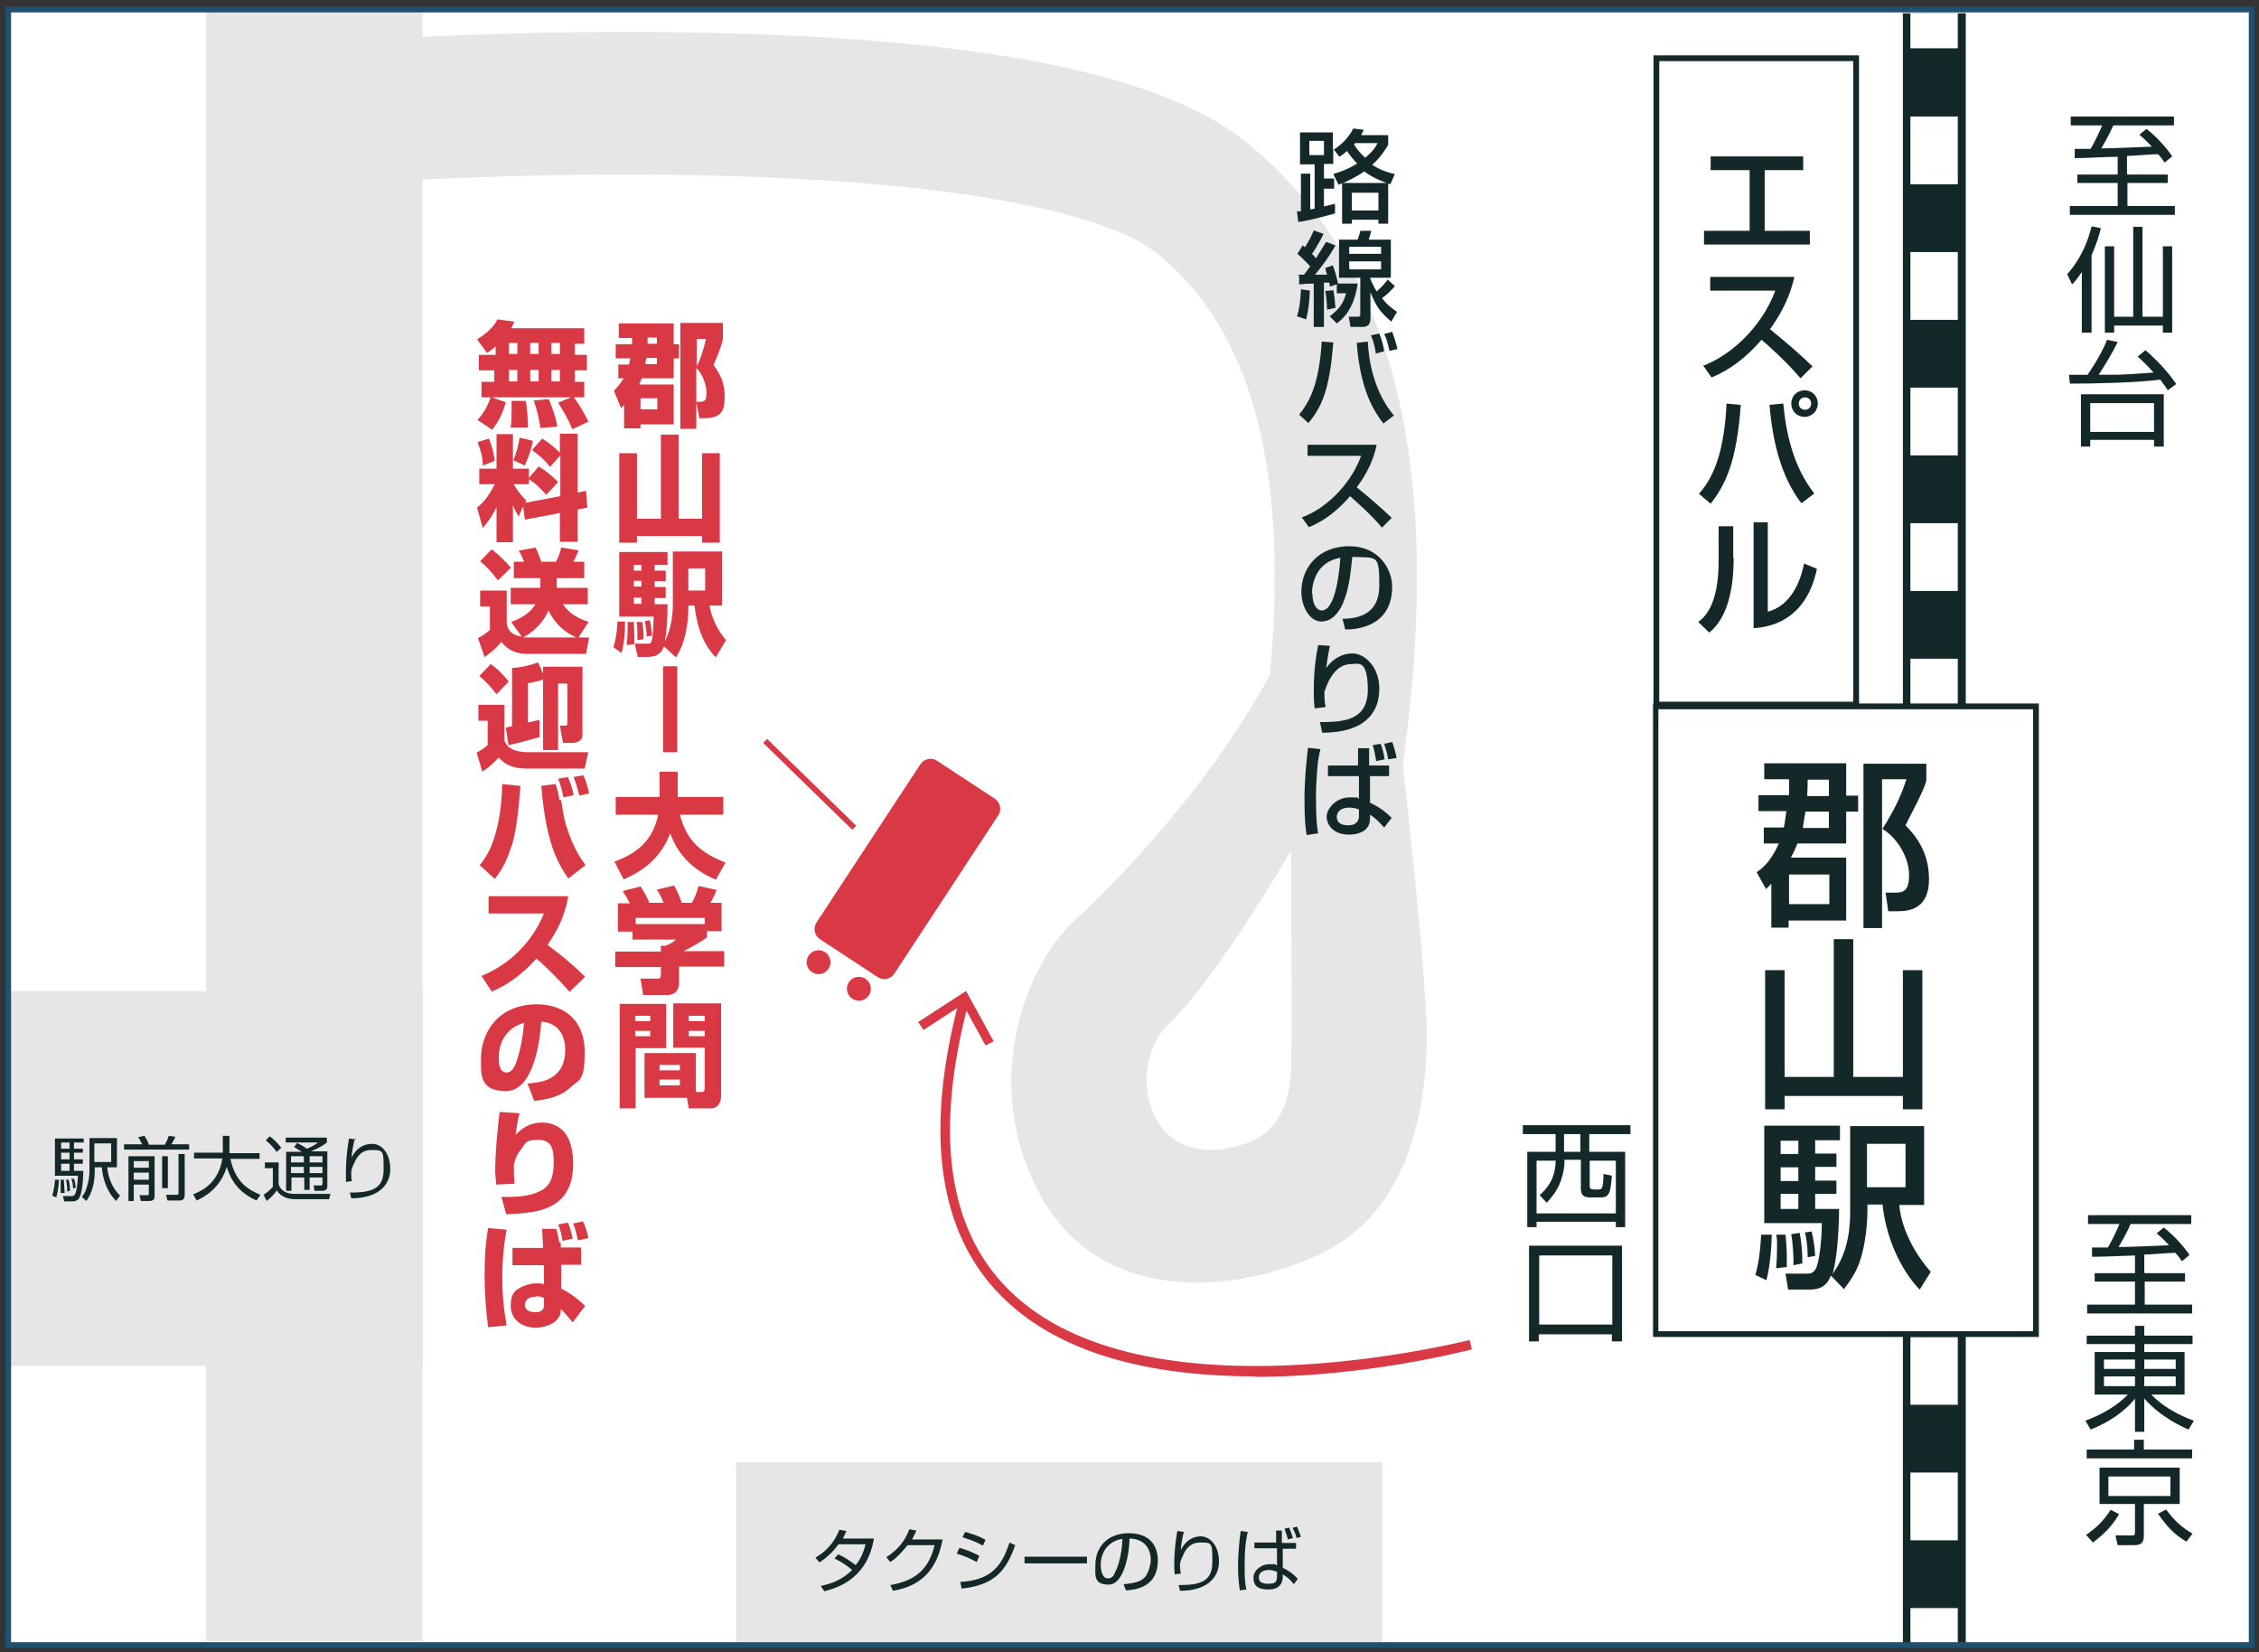 <?xml version="1.0" encoding="UTF-8"?>
<svg id="text" xmlns="http://www.w3.org/2000/svg" version="1.1" viewBox="0 0 510 373">
  <rect x="0" y="0" width="510" height="373" fill="#333333" stroke="none"/>
  <!-- Generator: Adobe Illustrator 29.0.1, SVG Export Plug-In . SVG Version: 2.1.0 Build 192)  -->
  <defs>
    <style>
      .st0 {
        fill: #152829;
      }

      .st1 {
        fill: #fff;
      }

      .st2 {
        fill: #d93845;
      }

      .st3 {
        fill: #205070;
      }

      .st4 {
        fill: #e6e6e6;
      }
    </style>
  </defs>
  <path id="frame" class="st1" d="M1.8,2.2h506.5v369.2H1.8V2.2Z"/>
  <g id="object-2">
    <path class="st0" d="M429.6,3h14.2v367.9h-14.2V3Z"/>
    <path class="st1" d="M431.3,3h10.7v7.9h-10.7V3ZM442,347.7h-10.7v-15.3h10.7v15.3ZM442,317.1h-10.7v-15.3h10.7v15.3ZM442,286.5h-10.7v-15.3h10.7v15.3ZM442,255.9h-10.7v-15.3h10.7v15.3ZM442,225.2h-10.7v-15.3h10.7v15.3ZM442,194.6h-10.7v-15.3h10.7v15.3ZM442,164h-10.7v-15.3h10.7v15.3ZM442,133.4h-10.7v-15.3h10.7v15.3ZM442,102.8h-10.7v-15.3h10.7v15.3ZM442,72.2h-10.7v-15.3h10.7v15.3ZM442,41.6h-10.7v-15.3h10.7v15.3ZM431.3,363h10.7v7.9h-10.7v-7.9Z"/>
    <path class="st1" d="M373.8,159.5h85.9v141.6h-85.9v-141.6Z"/>
    <path class="st0" d="M460.3,301.8h-87.1v-143h87.1v143ZM374.4,300.5h84.6v-140.4h-84.6v140.4Z"/>
    <path class="st1" d="M374,13.1h45.1v145.9h-45.1V13.1Z"/>
    <path class="st0" d="M419.7,159.7h-46.4V12.5h46.4v147.2ZM374.6,158.4h43.8V13.8h-43.8v144.7h0Z"/>
    <path class="st4" d="M166.2,330.1h145.9v40.8h-145.9v-40.8h0ZM2.3,223.7h93.2v84.6H2.3v-84.6h0Z"/>
    <path class="st4" d="M46.5,2.2h48.9v368.3h-48.9V2.2Z"/>
    <path class="st4" d="M281,287.9c-2.2,0-4.4-.4-6.5-1.3-4.3-1.9-11.4-7.1-9.7-20.6.5-4,1.6-9.9,3.6-17.9l1.6-6.8c14.2-59.2,35.6-148.6-8.9-184.2-5.6-4.5-26-15.1-94.5-17.3-39.5-1.3-75.2,1-75.6,1l-2.1-32.1c1.5-.1,37.4-2.4,78.4-1.1,58.4,1.8,95.6,9.8,113.8,24.3,60.5,48.4,36.2,149.8,20.1,216.8l-1.6,6.8c-2.8,11.6-3,14.7-3,15,.2-4.1-3-11.5-10.7-14-6.7-2.2-14,.2-17.8,5.9l26.8,17.9c-3.3,4.9-8.6,7.7-14.1,7.7h.2Z"/>
    <path class="st4" d="M316.5,170.9s6,51.5,5.6,65.2c-.6,17.3-5.1,38.2-24.5,47.2-19.3,9-49.8,11.3-63.1-14.2-13.3-25.4-2.5-51.4,7.7-60.9,32.2-30.1,45.1-57.1,45.1-57.1l29.2,19.8h0Z"/>
    <path class="st2" d="M198.2,220.6l-13.1-8.6c-1.2-.8-1.6-2.5-.8-3.7l23.5-35.8c.8-1.2,2.5-1.6,3.7-.8l13.1,8.6c1.2.8,1.6,2.5.8,3.7l-23.5,35.8c-.8,1.2-2.4,1.6-3.7.8"/>
    <circle class="st2" cx="184.8" cy="217.2" r="2.7"/>
    <circle class="st2" cx="193.9" cy="223.2" r="2.7"/>
    <path class="st2" d="M172.3,167.7l.9-.9,20.1,19.6-.9.9-20.1-19.6Z"/>
    <path class="st1" d="M291.5,241c-.2,6-1.8,13.3-8.5,16.4-6.7,3.1-17.3,4-22-4.9-4.6-8.8-.9-17.9,2.7-21.2,11.2-10.5,27.8-39.4,27.8-39.4,0,0,.2,44.3,0,49.1h0Z"/>
  </g>
  <g id="text-2">
    <path class="st0" d="M480.3,39.4h9.1v1.9h-9.1v5.2h10.7v2h-23.7v-2h10.8v-5.2h-9.1v-1.9h9.1v-4c-3.2,0-6.8.3-9.7.3v-2.1h3.6c.7-1.2,2-3.8,2.6-5.3h-7.1v-2h23.3v2h-13.7c-.9,2.2-2.6,5-2.7,5.2,2.8,0,8.2-.3,11.4-.4-1.4-1.5-2.1-2.1-2.8-2.7l1.6-1.3c2.1,1.6,4.5,4.2,5.8,6.2l-1.7,1.4c-.5-.7-.9-1.3-1.5-1.9-1.1,0-6,.4-7,.4v4.1h.1ZM472.1,75.1h-2.1v-13.7c-1.1,1.6-1.6,2.2-2.2,2.8l-1.1-2.3c3.4-3.8,4.9-8.2,5.5-10.8l2.1.4c-.3,1.3-.9,3.4-2.1,6.1v17.5h0ZM483.7,51.2v20.3h4.6v-15.9h2.1v19.5h-2.1v-1.6h-11v1.6h-2.1v-19.5h2.1v15.9h4.3v-20.3h2.1ZM484.3,79c3.7,3.1,6.4,6.7,7,7.7l-1.9,1.4c-.4-.7-.9-1.3-1.7-2.4-5.5.7-14.9.9-20.4.9l-.2-2h4.2c.2-.3,3-4.3,4.4-7.9l2.4.5c-1.3,2.7-3.3,5.9-4.3,7.4h4c1.4,0,7.2-.4,8.4-.5-2-2.2-2.9-3-3.6-3.6l1.7-1.4h0ZM488.5,100.8h-2.2v-1.5h-14.4v1.5h-2.1v-11.8h18.7v11.8ZM486.3,91h-14.4v6.5h14.4v-6.5ZM484.2,287.4h9.1v1.9h-9.1v5.2h10.7v2h-23.7v-2h10.8v-5.2h-9.1v-1.9h9.1v-4c-3.2.1-6.8.3-9.7.3v-2.1h3.6c.7-1.2,2-3.8,2.6-5.3h-7.1v-2h23.3v2h-13.7c-.9,2.2-2.6,5-2.7,5.2,2.8,0,8.2-.3,11.4-.4-1.4-1.5-2.1-2.1-2.8-2.7l1.6-1.3c2.1,1.6,4.5,4.2,5.8,6.2l-1.7,1.4c-.5-.7-.9-1.3-1.5-1.9-1.1,0-6,.4-7,.4v4.1h.1ZM495,303.4h-10.9v1.8h9.1v9.6h-7.5c2.6,2.8,6.7,4.9,9.6,5.9l-1.2,2c-1.2-.5-6.2-2.7-10-7v7.5h-2.1v-7.5c-2.3,3-6.2,5.5-10,7l-1.2-2c3.8-1.4,7.2-3.4,9.6-5.9h-7.5v-9.6h9.1v-1.8h-10.9v-1.9h10.9v-2.2h2.1v2.2h10.9v2h0ZM475,306.9v2.1h7v-2.1h-7ZM475,310.7v2.2h7v-2.2h-7ZM491.2,306.9h-7.1v2.1h7.1v-2.1ZM491.2,310.7h-7.1v2.2h7.1v-2.2ZM470.9,346.5c2-1.3,4-3.1,5.6-5.7l1.9,1c-1,1.7-2.4,3.8-5.9,6.4l-1.5-1.7h-.1ZM495,329.2h-23.9v-2h10.7v-2.2h2.2v2.2h10.9v2h0ZM492.1,339.5h-8.1v7.1c0,1.3-.3,2.2-2.1,2.2h-3.8l-.5-2.2h3.5c.7,0,.9,0,.9-.7v-6.4h-8v-8.2h18.1v8.2h0ZM490,333.3h-14v4.4h14v-4.4ZM489,340.7c1.9,2.6,3.6,4.1,6,5.5l-1.4,1.8c-2.9-1.7-4.5-3.6-6.4-6.3l1.9-1h-.1ZM407.1,35.3v3.1h-8.7v13.7h10.2v3.1h-23.9v-3.1h10.3v-13.7h-8.8v-3.1h20.9ZM384.4,82.6c6-2.2,13.2-8.4,16.4-17h-14.7v-3.1h19c-.4,1.7-1.4,6.2-5.5,11.8,3.3,2.7,6.5,5.4,9.6,8.4l-2.7,2.7c-3.2-3.8-7.5-7.6-8.8-8.7-3.3,3.8-6.9,6.7-11.3,8.5l-1.9-2.7h-.1ZM383.6,111.4c4.4-4.8,5.8-12.4,6.2-20.3l3.2.3c-.9,12.9-3.5,18.1-6.8,22.3l-2.7-2.3h0ZM402.6,91.1c.6,6.5,2.2,14.2,7,20.3l-2.9,2.2c-4.7-6-6.6-14.5-7.2-22.2l3-.3h.1ZM410.4,91.1c0,1.6-1.3,3-3,3s-3-1.3-3-3,1.3-3,3-3,3,1.3,3,3M406.1,91.1c0,.8.6,1.4,1.4,1.4s1.4-.6,1.4-1.4-.6-1.4-1.4-1.4-1.4.6-1.4,1.4M391.4,126c0,11.9-4,15.5-5.5,16.8l-2.5-2.4c1.3-1,4.6-3.6,4.6-13.7v-7.9h3.3v7.2h.1ZM399,138.1c6.5-1.6,8-9.5,8.3-10.9l2.9,1.2c-2.6,12.4-11.6,13.2-14.3,13.4v-23.9h3.2v20.2h-.1ZM367.9,256h-9.1v4h8.1v17h-2.1v-1.2h-17.9v1.2h-2.1v-17h6.4v-4h-7.4v-2h24.3v2h-.2ZM351.1,262h-4.2v11.9h17.9v-11.9h-5.9v5.8c0,.5.3.7.8.7h1.3c.5,0,1,0,1-3.5l1.9.4c-.3,3.7-.5,4.9-2.5,4.9h-2.3c-.9,0-2.2,0-2.2-2v-6.5h-3.7v.5c0,1.9-.7,4.1-1.2,5.2-.9,1.9-1.9,3-2.8,4l-1.6-1.7c1.6-1.5,3.4-3.4,3.6-7.4v-.5h0ZM356.8,256h-3.7v4h3.7v-4ZM347.5,302.8h-2.3v-21.6h21v21.6h-2.3v-1.6h-16.5v1.6h0ZM347.5,299h16.5v-15.6h-16.5v15.6ZM403.9,179.6v-3.7h-5.6v-3.6h18.5v7.3h2.7v3.6h-2.7v7.2h-11c-.3.7-.6,1.6-1.5,3.2h12.5v14.2h-13v1.6h-3.9v-9.9c-.4.4-.6.6-1.2,1.2l-2.1-3.8c1.2-.9,3.1-2.2,5-6.5h-3.4v-3.6h4.5c.3-1.2.3-1.7.6-3.7h-6.3v-3.6h6.9ZM403.9,197.4v6.7h9.1v-6.7h-9.1ZM412.9,186.9v-3.7h-5.3c-.3,2.1-.5,2.9-.6,3.7h5.9ZM412.9,179.7v-3.7h-4.8c0,1.1,0,1.9-.1,3.7h4.9ZM420.7,172.4h14.2v3.7c0,.4-.6,1.9-1.3,3.4-.4,1-2.9,5.7-3.4,6.8,2.1,2.2,5.3,5.8,5.3,12.2s-4.1,7.2-7,7.2h-2.2l-.6-4.2h2.3c1.9,0,3-.6,3-4s-2.1-7.9-6-10.4c2.6-4.2,4-6.9,5.4-11.2h-5.5v33.6h-4.2v-37.2h0ZM402.9,219v24.1h11.1v-31.1h4.4v31.1h11.2v-24.1h4.4v31.4h-4.4v-3h-26.7v3h-4.4v-31.4h4.4ZM400,278.6c0,1.8-.3,7-1.2,10.4l-2.5-1.2c1-3.5,1.2-7.2,1.3-9.1h2.4ZM413.3,288c-.4,1-1.2,3.1-4.7,3.1h-4.9l-.6-3.6h4.8c.8,0,1.4,0,2.1-1.2.6-1.2,1.3-5.8,1.3-10.2h-13v-22h17.1v3.3h-5.6v3h4.8v3h-4.8v3.1h4.8v3h-4.8v3.4h5.4c0,3.8-.4,11.4-1.5,14.7,4-5.4,4-11.7,4-14.6v-18.8h16.7v17.8h-5.6c.3,4.2,2.6,10,7.1,15.1l-2.5,4c-3-3-7.4-9.9-8.4-19.2h-3.4v1.1c0,5.7-1.2,10.2-1.5,11-.9,3.3-2.8,5.6-3.8,7l-2.9-3h-.1ZM403.1,278.6c.3,3.3.3,3.7.3,7.4l-2.4.3c.1-1.5.2-3.2.2-4.7s0-2-.2-2.9h2.1ZM402,257.5v3h4v-3h-4ZM402,263.5v3.1h4v-3.1h-4ZM402,269.5v3.4h4v-3.4h-4ZM406.3,278.3c.4,2.1.6,4,.6,6.9l-2,.4c0-1.6,0-3.9-.5-7l1.9-.3h0ZM409,277.9c.4,1.8.7,3.6.8,5.6l-1.7.3c0-1.2,0-3-.6-5.6l1.5-.2h0ZM421.5,258.2v9.8h8.7v-9.8h-8.7ZM301.2,39.2c1.1-.3,3-.9,5.2-2.3-.4-.4-1.2-1.2-2.3-2.8-.7.6-1.1.9-1.7,1.3l-1.4-1.8v3.4h-2.1v3.3h2.3v2.3h-2.3v4c.7-.2,1.3-.3,2.5-.6v2.2c-5.3,1.4-7.1,1.8-8.3,1.9l-.3-2.4c.1,0,.8,0,.9,0v-8.5h2.1v8.1c.1,0,.9-.2,1-.2v-10h-3.3v-7.2h7.4v4c2.1-1.2,3.9-3.3,4.6-4.9l2.4.3c-.3.5-.4.8-.6,1.2h6.1v2.2c-.6,1-1.6,2.7-3.6,4.5,2.3,1.5,4,1.8,5.1,2.1l-1,2.3c-1.4-.5-3.6-1.2-5.9-2.9-2.2,1.5-4.2,2.4-5.8,3l-1.1-2.2h0v-.2ZM295.6,35h3.3v-3.2h-3.3v3.2ZM313.4,41.3v9.2h-2.2v-.9h-6v.9h-2.2v-9.2h10.4ZM305.2,43.5v4h6v-4h-6ZM306,32.3c-.1,0-.2.2-.3.3.4.7,1.1,1.7,2.5,3,1.9-1.5,2.5-2.7,2.8-3.3h-5.1.1ZM295.7,65.6c0,1.8-.3,4.4-.8,6.5l-2.1-.7c.6-1.8.8-3.7.9-6.1l2.1.3h-.1ZM292.9,62h1.5c.3-.4.7-.9,1.4-1.9-.1,0-1.3-1.5-2.9-2.8l1.2-1.9.5.4c.2-.3,1.2-1.8,2-3.8l2.2.8c-1,2.2-2.4,4.2-2.6,4.5.2.2.4.4.9,1,1.2-2,1.9-3,2.3-3.7l2.1.8c-.4.7-1.5,2.8-4.6,6.6,1.4,0,1.6,0,2.7,0-.2-.7-.3-1-.4-1.5l1.7-.6c.5,1.2.9,2.8,1.2,4.2l-1.9.6c0-.5,0-.6-.1-.9-.8,0-.9,0-1.2,0v10h-2.3v-9.8c-1.1,0-2.5.1-3.3.2v-2.1h-.4ZM301,65.4c.2.9.4,2.7.5,4.1l-1.9.4c0-1.7-.3-3.7-.4-4.2l1.9-.2h-.1ZM306.5,64c-.8,6-3.6,8.2-4.7,9l-1.6-1.6c1.6-1.2,3-2.5,3.7-5.2h-2.1v-2.2s4.7,0,4.7,0ZM315,64.5c-1,1.2-2.1,2.2-3,2.8,1.4,1.8,2.6,2.5,3.4,3.1l-1.3,2.2c-2.7-2.3-3.4-3.5-4.7-6.6v5.8c0,1-.3,2-1.7,2h-2.8l-.4-2.3h2c.6,0,.6-.3.6-.7v-8.1h-4.8v-8.6h4.2c.3-.9.6-1.7.6-2h2.5c-.1.5-.3,1-.6,2h5v8.6h-4.7c.3.9.8,1.9,1.5,3.1,1-.9,1.5-1.4,2.5-2.7l1.6,1.5h0ZM304.6,55.7v1.6h7.2v-1.6h-7.2ZM304.6,59v1.8h7.2v-1.8h-7.2ZM293.3,93.6c2.4-3,4.5-6.9,5.1-16.5l2.6.2c-.8,11-2.8,14.8-5.6,18.2l-2.1-1.9h0ZM308.8,77.1c.2,4.6,1.5,11.5,5.9,16.7l-2.4,1.8c-2.2-2.9-5.2-7.6-6-18.2,0,0,2.5-.3,2.5-.3ZM310.6,79.8c-.3-2.3-.8-3.4-1.1-4.1l1.9-.4c.5,1.3.8,2.3,1.1,4l-1.9.5h0ZM313.7,79.2c-.5-2-.6-2.6-1.2-3.8l1.8-.5c.3.8.8,2.2,1.2,3.9l-1.8.4ZM293.9,116.8c5-1.8,10.8-6.9,13.4-13.9h-12.1v-2.5h15.6c-.3,1.4-1.1,5.1-4.5,9.6,2.7,2.2,5.4,4.5,7.9,6.9l-2.2,2.2c-2.6-3.1-6.2-6.2-7.2-7.1-2.7,3.1-5.6,5.5-9.3,7l-1.6-2.2h0ZM303,139.7c2.8-.1,8.4-.4,8.4-7.6s-.6-6.1-6.1-6.4c-.4,3.9-.8,8-2.5,11.3-.4.7-1.8,3.3-4.5,3.3s-4.5-3.5-4.5-6.7c0-5.6,4-10.3,10.8-10.3s9.7,5.3,9.7,9.1c0,9.2-8.2,9.7-10.6,9.7l-.6-2.4h0ZM296.3,134c0,2.5,1,3.8,2.1,3.8,3.1,0,4-8.7,4.2-11.9-5.6,1-6.4,6-6.4,8.1M300.3,145.6c-.4,1.7-.6,3-.9,5.2,1.5-2.1,3.6-3.3,6-3.3s6,2.7,6,8-3.2,9.9-12.9,9.9l-.5-2.4c5.2,0,10.8-.3,10.8-7.3s-2.3-5.8-3.6-5.8-4.3.3-6.2,6.3c0,2,.1,2.5.3,3.4l-2.5.3c-.1-1.1-.2-1.8-.2-3.5s0-6.1,1-10.8l2.7.2h0v-.2ZM298.1,169.2c-.2.8-.5,1.9-.7,4.2-.2,2.5-.3,4.6-.3,6.5,0,5.6.3,7.3.5,8.2l-2.6.4c-.2-1.2-.5-3.1-.5-8s.6-10.1.8-11.7l2.7.3h.1ZM306.6,172.8v-3.9h2.5v3.9h4.5v2.4h-4.3v6c2.1,1,3.3,1.9,4.9,3.4l-1.7,2.2c-1.9-2.1-2.6-2.5-3.2-2.9,0,.7,0,1.2-.1,1.8-.5,2.1-2.8,2.7-4.6,2.7-4,0-5.1-2.6-5.1-4.1s1.9-4.3,5.2-4.3,1.1,0,2.1.3v-5.1h-7v-2.4h6.8ZM306.7,182.7c-.9-.4-1.9-.4-2.1-.4-1.7,0-2.8.8-2.8,2.1s.9,1.9,2.7,1.9,2.3-1.2,2.3-2v-1.6h-.1ZM310.7,171.8c-.3-1.8-.5-2.7-.8-3.6l1.8-.3c.2.5.7,1.9.9,3.5l-1.9.4h0ZM313.4,171.4c-.3-1.7-.6-2.6-.9-3.5l1.8-.4c.3.7.8,2.4,1,3.6l-1.9.3h0Z"/>
    <path class="st0" d="M189.1,350.8c2.1.9,3.6,2.2,4.1,2.5,1-1.3,1.7-2.6,2.2-4.7h-6.1c-1.9,2.6-3.6,3.6-4.3,4.1l-.9-1.1c3.3-1.9,4.7-4.5,5.4-6.3l1.6.3c-.2.4-.4.9-.8,1.7h7c-.5,2.8-2,9.7-11.2,11.9l-.8-1.2c2.9-.6,5-1.6,7.1-3.6-1.9-1.6-3.4-2.3-4-2.6l.9-1h-.2ZM212.8,347.5c-1.2,6.6-4.6,10.5-11.2,11.6l-.6-1.3c6.4-1.1,8.8-4.2,10-9h-6.1c-1,1.2-2.4,2.9-3.9,3.8l-.9-1.1c3.1-1.9,4.5-4.4,5.2-6.3l1.6.3c-.3.6-.4.9-1,2h7-.1ZM220.5,352.6c-1.9-1-2.4-1.2-4.5-1.9l.6-1.3c1.2.3,2.8.9,4.5,1.8l-.6,1.4h0ZM216.8,357.1c6.6-.4,9.3-3.2,11.1-8.9l1.3.6c-2,5.6-4.5,9-12.1,9.8l-.3-1.5h0ZM221.9,348.9c-1.9-1.1-3.8-1.6-4.6-1.9l.6-1.2c.9.3,2.7.7,4.6,1.8l-.6,1.3h0ZM245.4,351.4v1.5h-14.1v-1.5h14.1ZM253.7,357.6c2.5-.2,3.8-.6,4.7-1.5s1.4-3,1.4-4c0-1.9-.9-4.7-4.8-4.8,0,3.2-1.2,10.4-4.7,10.4s-3-2.2-3-4.5c0-4,2.8-7.1,7.5-7.1s6.6,2.7,6.6,6.2c0,6-5.1,6.6-7.2,6.7l-.5-1.3h0ZM250.8,348.4c-2.3,1.7-2.3,4.4-2.3,4.9,0,1.2.4,3,1.6,3s1.4-.9,1.7-1.5c.5-.9,1.5-3.7,1.6-7.4-.5,0-1.6.3-2.6,1h0ZM267.3,345.6c-.5,2-.7,3.6-.7,4.3.9-1.9,2.5-3.1,4.5-3.1s4.1,2,4.1,5.7-2.8,6.6-8.8,6.6l-.3-1.3c4.5,0,7.6-.6,7.6-5.1s0-4.5-2.8-4.5-3.6,2.5-3.9,3.1-.6,1.3-.6,2,.1,1.7.2,1.9l-1.4.2c0-.5-.1-1.1-.1-2.1s0-3.8.7-7.7l1.5.2h0v-.2ZM281.7,345.8c-.6,2.5-.7,5-.7,7.5s0,3.9.4,5.5l-1.5.2c-.1-.9-.4-2.6-.4-5.5s.4-6.6.6-7.9l1.5.2h.1ZM288.1,348.3v-2.8h1.3v2.8h3.2v1.3h-3v4.3c1.4.7,2.3,1.3,3.4,2.5l-.9,1.2c-1-1.2-1.6-1.7-2.5-2.2v.4c0,.6,0,3-3.2,3s-3.4-1.5-3.4-2.8,1.5-2.9,3.6-2.9,1,0,1.7.3v-3.9h-5.1v-1.3h4.9ZM288.2,354.8c-.8-.4-1.6-.4-1.8-.4-1.2,0-2.2.6-2.2,1.6s.5,1.5,2.1,1.5,2-.3,2-1.7v-1.1h-.1ZM290.8,347.6c-.2-.8-.4-1.3-.8-2.5l1-.3c.4.8.8,2,.9,2.4l-1.1.3h0ZM292.7,347.2c0-.3-.4-1.5-.9-2.3l1-.3c.3.6.7,1.8.9,2.3l-1,.3ZM11.8,269.9c.4-1.3.6-3,.6-3.6h.9c0,.7-.2,2.7-.6,4l-.9-.4h0ZM19,257.9h-2.3v1.4h2v.9h-2v1.5h2v1h-2v1.6h2.1c0,2.8-.4,5.1-.8,5.9-.1.3-.5,1-1.7,1h-1.8l-.3-1.2h1.9c.6,0,1.3,0,1.5-4.6h-5.2v-8.4h6.5v1h0ZM13.7,269.3v-3h.7c.1,1.5.1,1.7.2,3h-.9ZM15.7,257.9h-1.9v1.4h1.9v-1.4ZM15.7,260.2h-1.9v1.5h1.9v-1.5ZM15.7,262.7h-1.9v1.6h1.9v-1.6ZM15.2,269c0-1.2-.2-2.3-.3-2.7h.6c.2.8.3,1.6.3,2.5l-.7.2h0ZM16.5,268.3c0-.3,0-1.2-.4-2.2h.6c.2.4.3,1.1.4,2l-.6.2ZM26.4,256.9v6.6h-2.2c.3,2.7,1.3,4.8,2.9,6.4l-.9,1.2c-2.7-2.8-3.1-6.3-3.2-7.6h-1.6v.7c0,2.8-.6,5.1-1.9,6.9l-1-.9c.3-.5.8-1.1,1.1-2.2.6-2,.6-3.1.6-3.9v-7.2h6.3-.1ZM25.1,258.1h-3.8v4.2h3.8v-4.2ZM32.1,258.3c-.3-.6-.7-1.3-.9-1.6l1.4-.3c.5.7.9,1.5,1,2h3.6c.4-.7.6-1.1.9-2l1.5.2c-.3.6-.5,1.1-.9,1.7h4v1.2h-14.7v-1.2h4.2,0ZM34.9,261v8.9c0,.5,0,1.2-1.2,1.2h-1.9l-.3-1.3h1.7c.3,0,.4,0,.4-.4v-2h-3.4v3.7h-1.2v-10.1h5.9ZM33.6,262.1h-3.4v1.5h3.4v-1.5ZM33.6,264.7h-3.4v1.6h3.4v-1.6ZM36.6,268.2v-7.2h1.3v7.2h-1.3ZM41.7,260.5v9.2c0,1.3-.8,1.3-1.4,1.3h-2.5l-.3-1.3h2.4c.4,0,.4-.2.4-.4v-8.8h1.4ZM50.4,256.4h1.4v3.9h6.8v1.3h-6.6c1,4.2,2.8,6.5,6.8,8.1l-.9,1.3c-3.3-1.5-5.6-3.8-6.7-7.6-1.5,4.9-5.1,6.8-6.8,7.6l-.8-1.4c2.4-.9,5.8-2.9,6.6-8.1h-6.4v-1.3h6.5v-3.9h.1ZM62.9,262.5v4.5c0,.5.3,1.3,1.2,1.9.9.6,2.2.6,2.4.6h8.1l-.3,1.2h-7.6c-1.3,0-3.2-.3-4.2-2-.6.9-1.5,1.8-2.3,2.4l-.7-1.4c.6-.4,1.2-.8,2.1-1.8v-4.2h-1.8v-1.3h3.1ZM62.5,260.1c-.6-.9-1.5-1.9-2.5-2.7l.9-.9c.8.6,1.7,1.4,2.6,2.6l-1,.9h0ZM73.9,260v7.6c0,.5,0,1.2-1.2,1.2h-1.7l-.2-1.2h1.6c.3,0,.4,0,.4-.5v-1.3h-2.9v2.8h-1.2v-2.8h-2.9v3h-1.2v-8.8h3.5c-.6-.4-1.1-.7-1.7-1.1l.7-.9c.6.3,1.3.7,2.2,1.3,1.5-.6,2.1-1.1,2.5-1.4h-7.3v-1.1h9.3v1.1c-.9.7-1.6,1.1-3.6,2h3.9-.2ZM68.6,261h-2.9v1.4h2.9v-1.4ZM68.6,263.4h-2.9v1.4h2.9v-1.4ZM72.8,261h-2.9v1.4h2.9v-1.4ZM72.8,263.4h-2.9v1.4h2.9v-1.4ZM80.1,257c-.5,2-.7,3.6-.7,4.3.9-1.9,2.5-3.1,4.6-3.1s4.1,2,4.1,5.7-2.8,6.6-8.8,6.6l-.3-1.3c4.5,0,7.6-.6,7.6-5.1s0-4.5-2.8-4.5-3.6,2.5-3.9,3.1-.6,1.3-.6,2,0,1.7.2,1.9l-1.4.2c0-.5,0-1.1,0-2.1s0-3.8.7-7.7l1.5.2h0v-.2Z"/>
    <path class="st2" d="M283.4,310.7c-20.7,0-43.2-3.9-57.3-18.1-14.3-14.3-17.5-36.9-9.5-67l2.1.6c-7.8,29.4-4.8,51.2,9,64.9,30.3,30.3,103.3,11.5,104.1,11.4l.5,2.1c-1.7.4-23.9,6.2-48.9,6.2h0Z"/>
    <path class="st2" d="M224.4,235l-1.9,1-5.1-9.3-8.9,5.8-1.2-1.8,10.8-7,6.2,11.3h0Z"/>
  </g>
  <path id="frame-2" class="st3" d="M509,372H1.2V1.5h507.8v370.5ZM2.5,370.7h505.2V2.8H2.5v367.9h0Z"/>
  <g>
    <path class="st2" d="M139.7,76.3v-3.3h12.4v4.7h1.2v3.2h-1.2v4.5h-7.2c-.2.5-.4.9-.6,1.4h7.8v9h-7.5v.9h-3.7v-5.3c-.2.2-.4.5-.7.7l-1.6-3.9c.9-.9,1.5-1.7,2.2-2.8h-1.2v-3.1h2.4c.1-.5.2-.9.3-1.4h-3.3v-3.2h3.7v-1.4h-3.1.1ZM144.6,89.9v2.5h3.8v-2.5h-3.8ZM145.7,82.2h2.6v-1.4h-2.4c0,.5-.2.9-.2,1.4h0ZM146.2,77.6h2.1v-1.4h-2.1v1.4ZM153.6,72.9h9.6v3.6c-.5,2.2-1.2,3.8-2.1,5.9,1.8,2.5,2.5,4.2,2.5,7.3s-.8,4.7-4.6,4.7h-1.1l-.7-3.7h.9c1.2,0,1.4-.6,1.4-2.1s-.8-4.2-2.3-5.5v13.7h-3.6v-23.8h0ZM157.3,82.7c1-2,1.6-4.1,2.1-6.2h-2.1v6.2Z"/>
    <path class="st2" d="M143.9,117.1h5.3v-19h4v19h5.3v-14.8h4v20.2h-4v-1.5h-14.7v1.5h-4v-20.2h4v14.8h0Z"/>
    <path class="st2" d="M138.5,146.1c.6-2,.8-3.7.9-5.8h1.7v.7c0,1.9-.2,4.6-.8,6.4l-1.8-1.3h0ZM146.8,148.3h-2.8l-.7-3h3c.4,0,.6,0,.8-.6.4-.9.4-4.4.5-5.5h-7.8v-14.6h10.9v2.9h-2.9v1.3h2.5v2.4h-2.5v1.3h2.5v2.5h-2.5v1.4h2.9c0,2.8-.1,5.7-.6,8.4,1.2-2.3,1.8-5.5,1.8-8.1v-12.2h11.1v12.2h-2.8c.5,2.9,1.8,5.6,3.7,7.8l-2.3,3.9c-3.1-3.2-4.3-7.4-4.8-11.7h-1.4v.5c0,3.7-.7,8-2.8,11.2l-2.7-2.5c-.4,1.3-1.5,2.3-2.9,2.3h-.2ZM141.5,145.7c.1-1.3.2-2.7.2-4v-1.3h1.4c0,.9.1,1.9.1,2.8v2.2l-1.6.2h0ZM143.1,127.5v1.3h1.7v-1.3h-1.7ZM143.1,131.1v1.3h1.7v-1.3h-1.7ZM143.1,134.9v1.4h1.7v-1.4h-1.7ZM143.9,144.5v-1.5c0-.9,0-1.7-.2-2.6h1.3c.2,1.2.3,2.6.3,3.9l-1.4.2h0ZM146,143.8c0-1.1-.2-2.5-.4-3.6l1.1-.2c.3,1.2.4,2.3.5,3.5l-1.2.2h0ZM155.4,128.3v5h3.8v-5h-3.8Z"/>
    <path class="st2" d="M152.9,169.8h-3.2v-19.4h3.2v19.4Z"/>
    <path class="st2" d="M161.7,198.6c-5-2.1-8.5-5.3-10.4-10.5-1.9,5.1-5.6,8.3-10.5,10.4l-2.1-4c5.3-1.9,8.7-4.9,9.9-10.6h-9.6v-4h9.9v-5.7h4.1v5.7h10.3v4h-9.8c1.5,5.9,4.8,8.7,10.3,10.8l-2.2,3.9h.1Z"/>
    <path class="st2" d="M140.7,201.1l3.9-1c.8,1.2,1.5,2.4,2,3.7h3.2c-.4-1.2-.9-2-1.5-3l3.9-.9c.6,1.1,1.4,2.8,1.7,3.9h2.3c.7-1.2,1.2-2.6,1.5-3.8l4.1.9c-.4,1-.9,2-1.4,2.9h2.5v6.4h-3.3v1.4c-1.8,1.3-3.3,2.1-5.3,3.1h9.2v3.5h-10.2v3.7c0,1.5-.9,2.7-2.5,2.7h-5.6l-.6-3.7h3.7c.7,0,.9,0,.9-1v-1.6h-10.3v-3.5h10.3v-1.3h1c.9-.3,1.7-.8,2.4-1.4h-9.8v-1.8h-3.3v-6.4h2.7c-.5-1-1-1.8-1.6-2.7h.1ZM159.1,207.2h-15.6v1.4h15.6v-1.4Z"/>
    <path class="st2" d="M150.4,226.6v10h-6.9v13.6h-3.6v-23.6h10.6-.1ZM143.4,229.3v1.2h3.4v-1.2h-3.4ZM143.4,232.7v1.2h3.4v-1.2h-3.4ZM158.3,246.5c.7,0,.8-.3.8-.9v-9.1h-7.1v-10h10.8v20.9c0,1.9-1.1,2.8-2.3,2.8h-5l-.4-2.4h-9.6v-10.1h11.6v8.8h1.3-.1ZM148.9,240.4v1.2h4.6v-1.2h-4.6ZM148.9,243.7v1.3h4.6v-1.3h-4.6ZM155.5,229.3v1.2h3.6v-1.2h-3.6ZM155.5,232.7v1.2h3.6v-1.2h-3.6Z"/>
    <path class="st2" d="M109.9,79.6l-2.2-3c1.8-1.1,3.7-2.6,4.6-4.5l3.8.5c-.2.6-.4.9-.7,1.5h16.5v3.5h-2.1v2.5h2.7v3.5h-2.7v2.6h2.1v3.5h-23.2v-3.5h2.9v-2.6h-3.5v-3.5h3.8v-1.9c-.7.6-1.2,1-2,1.5h0ZM111.1,97l-3.3-2.2c1.4-1.5,2.3-3.2,3-5.2l3.4,1.2c-.7,2.3-1.5,4.3-3.1,6.2ZM114.9,77.4v2.5h1.9v-2.5h-1.9ZM114.9,83.5v2.6h1.9v-2.6h-1.9ZM119.2,96.5h-3.9c.2-1.1.2-2.7.2-4v-2h3.2c.3,1.6.5,4.2.5,6ZM119.7,77.4v2.5h1.9v-2.5h-1.9ZM119.7,83.5v2.6h1.9v-2.6h-1.9ZM125.8,96.3l-3.8.3c-.3-2.2-.8-4.1-1.5-6.2l3.4-.3c.7,1.7,1.7,4.4,1.9,6.1h0ZM124.5,77.4v2.5h1.9v-2.5h-1.9ZM124.5,83.5v2.6h1.9v-2.6h-1.9ZM132.8,95.2l-3.6,1.7c-.8-2.1-2-4.1-3.2-6l3.4-1.4c1.5,2,2.3,3.4,3.4,5.6h0Z"/>
    <path class="st2" d="M117.2,116.7c-.6-.9-1-1.6-1.4-2.6v8.3h-3.7v-7.9c-.9,1.9-1.8,3.1-3.1,4.7l-1.3-4.6c1.8-1.4,3-3.3,4-5.3h-3.5v-3.5h3.9v-7.8h3.7v7.8h3.6v2.1l2.2-2.6c1.7,1,3,2.1,4.4,3.5l-2.7,2.9c-1.1-1.3-2.5-2.7-3.9-3.5v1.1h-3.4c.7,1.4,1.7,2.6,2.8,3.7l-.2.5,7.9-1.5v-9.2l-2.3,2.6c-1.3-1.6-2.4-2.6-4.1-3.8l2.3-2.6c1.5.9,2.8,2,4,3.2v-4.3h4v13.3l1.9-.4.3,3.8-2.2.4v7.3h-4v-6.5l-7.9,1.5-.4-3-1,2.3h.1ZM111.7,104l-2.7,1.1c0-2-.5-3.5-1.2-5.3l2.6-.8c.6,1.5,1.1,3.4,1.3,5ZM118.5,105.1l-2.6-1.2c.6-1.4,1.2-3.5,1.4-5.1l3,.7c-.3,1.8-1,3.8-1.8,5.5h0Z"/>
    <path class="st2" d="M132.8,140.5l-2.2,3.4h2.4l-.7,3.7h-13.3c-2.3,0-4.4-.8-5.8-2.7-1.1,1.3-2.3,2.4-3.8,3.4l-1.5-4.3c1.1-.5,1.8-1,2.7-1.8v-5.3h-2.2v-3.6h6v7.5c.4,1.9,1.5,2.6,3.4,2.9l-2.4-3.3c2.2-.8,4.3-2,5.5-4h-5.6v-3.7h6.7v-2.2h-6v-3.7h2.3c-.3-.9-.7-1.7-1.2-2.5l3.8-.7c.5,1,1,2.2,1.3,3.2h3.3c.5-.9,1-2.2,1.2-3.2l3.9.6c-.3.9-.7,1.8-1.2,2.6h2.5v3.7h-6.2v2.2h7v3.7h-5.6c1.4,2.1,3.5,3.3,5.9,4h-.2ZM115.3,128.2l-2.9,2.8c-1.2-1.6-2.5-3.1-4-4.3l2.6-2.7c1.7,1.3,3,2.6,4.4,4.2h0ZM123.8,137.8c-1,2.6-3.3,4.8-5.7,6.1h12c-2.9-1.3-4.9-3.3-6.3-6.1Z"/>
    <path class="st2" d="M113.9,159.2v8.1c.5,1,1,1.5,1.9,1.9s2.3.6,3.2.6h13.8l-.8,3.7h-12.6c-2.7,0-5-.4-6.8-2.5-1.2,1.3-2.2,2.2-3.7,3.2l-1.3-4.3c1.1-.6,1.5-.9,2.5-1.7v-5.5h-2.1v-3.6h5.9ZM114.9,153.8l-2.8,2.9c-1.2-1.5-2.4-2.9-3.9-4.1l2.6-2.7c1.6,1.1,2.9,2.5,4.1,4h0ZM122.7,150.5h8.8v15.1c0,.5,0,1.1-.5,1.5-.4.4-1.2.6-1.7.6h-2.2l-.7-3.9h1c.5,0,.7,0,.7-.6v-8.9h-2.1v15h-3.4v-15.9c-.8.3-2.5.7-3.4.8v8.9c.9-.2,1.7-.4,2.6-.6v3.9c-2.2.6-4.6,1.3-7,1.8l-.6-4c.5,0,.9-.2,1.4-.3v-13.1c1.8-.1,4.2-.6,5.9-1.3l1.1,2.6v-1.6h0Z"/>
    <path class="st2" d="M115.4,191.1c-.8,2.8-1.9,5-3.7,7.3l-3.4-3.1c2.1-2.5,3.1-5.2,3.9-8.4s1.1-6.6,1.2-9.9l4.1.4c-.5,6.6-1,10.2-2,13.7h0ZM125.4,176.9c.5,1.6.7,2.1.9,3.7h.4c.5,3.7.9,5.6,2.4,9.3.9,2,1.8,3.7,3.1,5.4l-3.9,3c-2.2-3.1-3.5-6.2-4.4-9.8s-1.4-7.4-1.7-11.1l3.1-.4h0ZM129.5,179.5l-2.3.5c-.2-1.2-.7-3.1-1.2-4.2l2.2-.4c.5,1.1,1.1,2.8,1.3,4.1h0ZM132.9,179.1l-2.1.5c-.4-1.4-.7-2.8-1.3-4.2l2.2-.4c.6,1.3,1,2.7,1.3,4.1h0Z"/>
    <path class="st2" d="M111,223.8l-2.3-3.5c6.4-2.6,11.5-7.7,14.1-14.1h-12.5v-3.9h18c-.7,4.1-2.3,7.6-4.7,11,3,2.2,5.9,4.6,8.5,7.2l-3.5,3.4c-1.9-2.2-5.3-5.7-7.5-7.5-2.9,3.2-6,5.7-10,7.4h0Z"/>
    <path class="st2" d="M119.1,244.6c2.2-.2,4.6-.5,6.3-2,1.7-1.5,2.2-3.5,2.2-5.6,0-3.6-1.8-6.1-5.4-6.4-.3,4.6-1.8,15.7-8,15.7s-5.6-4.2-5.6-7.6,1.6-7.2,4.4-9.4c2.3-1.8,5.2-2.6,8.1-2.6,6.6,0,10.9,3.9,10.9,10.7s-1.1,6.1-3.5,8.3c-2.1,1.9-5.1,2.5-7.9,2.8l-1.5-3.9ZM114,233.9c-1,1.4-1.4,3.2-1.4,4.9s.3,3.3,1.8,3.3,2.2-2.3,2.5-3.4c.8-2.6,1.2-5.1,1.4-7.8-1.8.5-3.2,1.4-4.3,3Z"/>
    <path class="st2" d="M117.3,251.3c-.5,1.7-.6,3.1-.9,4.9,1.5-1.7,3.5-2.8,5.9-2.8s4.1.9,5.3,2.4c1.4,1.8,1.8,4.7,1.8,7,0,3.5-1,7-4.2,9-3.1,2-7.3,2.1-10.9,2.3l-1.1-3.9c3,0,6.5,0,9.2-1.6,2.3-1.3,2.6-3.9,2.6-6.3s-.2-5-3.4-5-3,.9-4,2.2c-.9,1.1-1.3,2.1-1.6,3.5,0,1.4,0,2.8.2,4.2l-4.2.2c0-1.1-.2-1.9-.2-3,0-4.3.5-9.2,1-13.4l4.5.3h0Z"/>
    <path class="st2" d="M114.4,277.5c-.7,3.6-1,7.2-1,10.9s.3,7.2,1,10.8l-4.2.4c-.5-3.9-.8-7.8-.8-11.7s.2-7.1.8-10.7l4.3.4h-.1ZM122.6,281.6l-.2-4.2h3.2c.3,1,.5,2.1.7,3.1h.3v1.1h4.6v3.9h-4.5v5.4c2.1,1,3.7,2.3,5.4,3.9l-2.8,3.7c-.6-.7-2-2.4-2.7-3v.5c0,.9-.8,2-1.5,2.5-1.2.8-2.8,1.2-4.2,1.2-3,0-5.6-1.8-5.6-4.9s1.2-3.7,2.9-4.5c1-.4,2-.6,3-.6s1,0,1.6.2v-4.3h-7.1v-3.9h6.9ZM121.1,292.7c-1.2,0-2.6.4-2.6,1.8s1.3,1.7,2.3,1.7,1.4-.2,1.8-.7c.2-.3.2-.8.2-1.2v-1.3c-.6-.3-1.1-.4-1.8-.4h0ZM129.3,279.6l-2.3.5c-.2-1.2-.5-2.7-1-3.7l2.2-.4c.6,1.3.8,2.3,1.1,3.7h0ZM132.8,279.5l-2.3.5c-.3-1.3-.6-2.6-1.1-3.8l2.2-.5c.5,1,1.1,2.7,1.2,3.7h0Z"/>
  </g>
</svg>